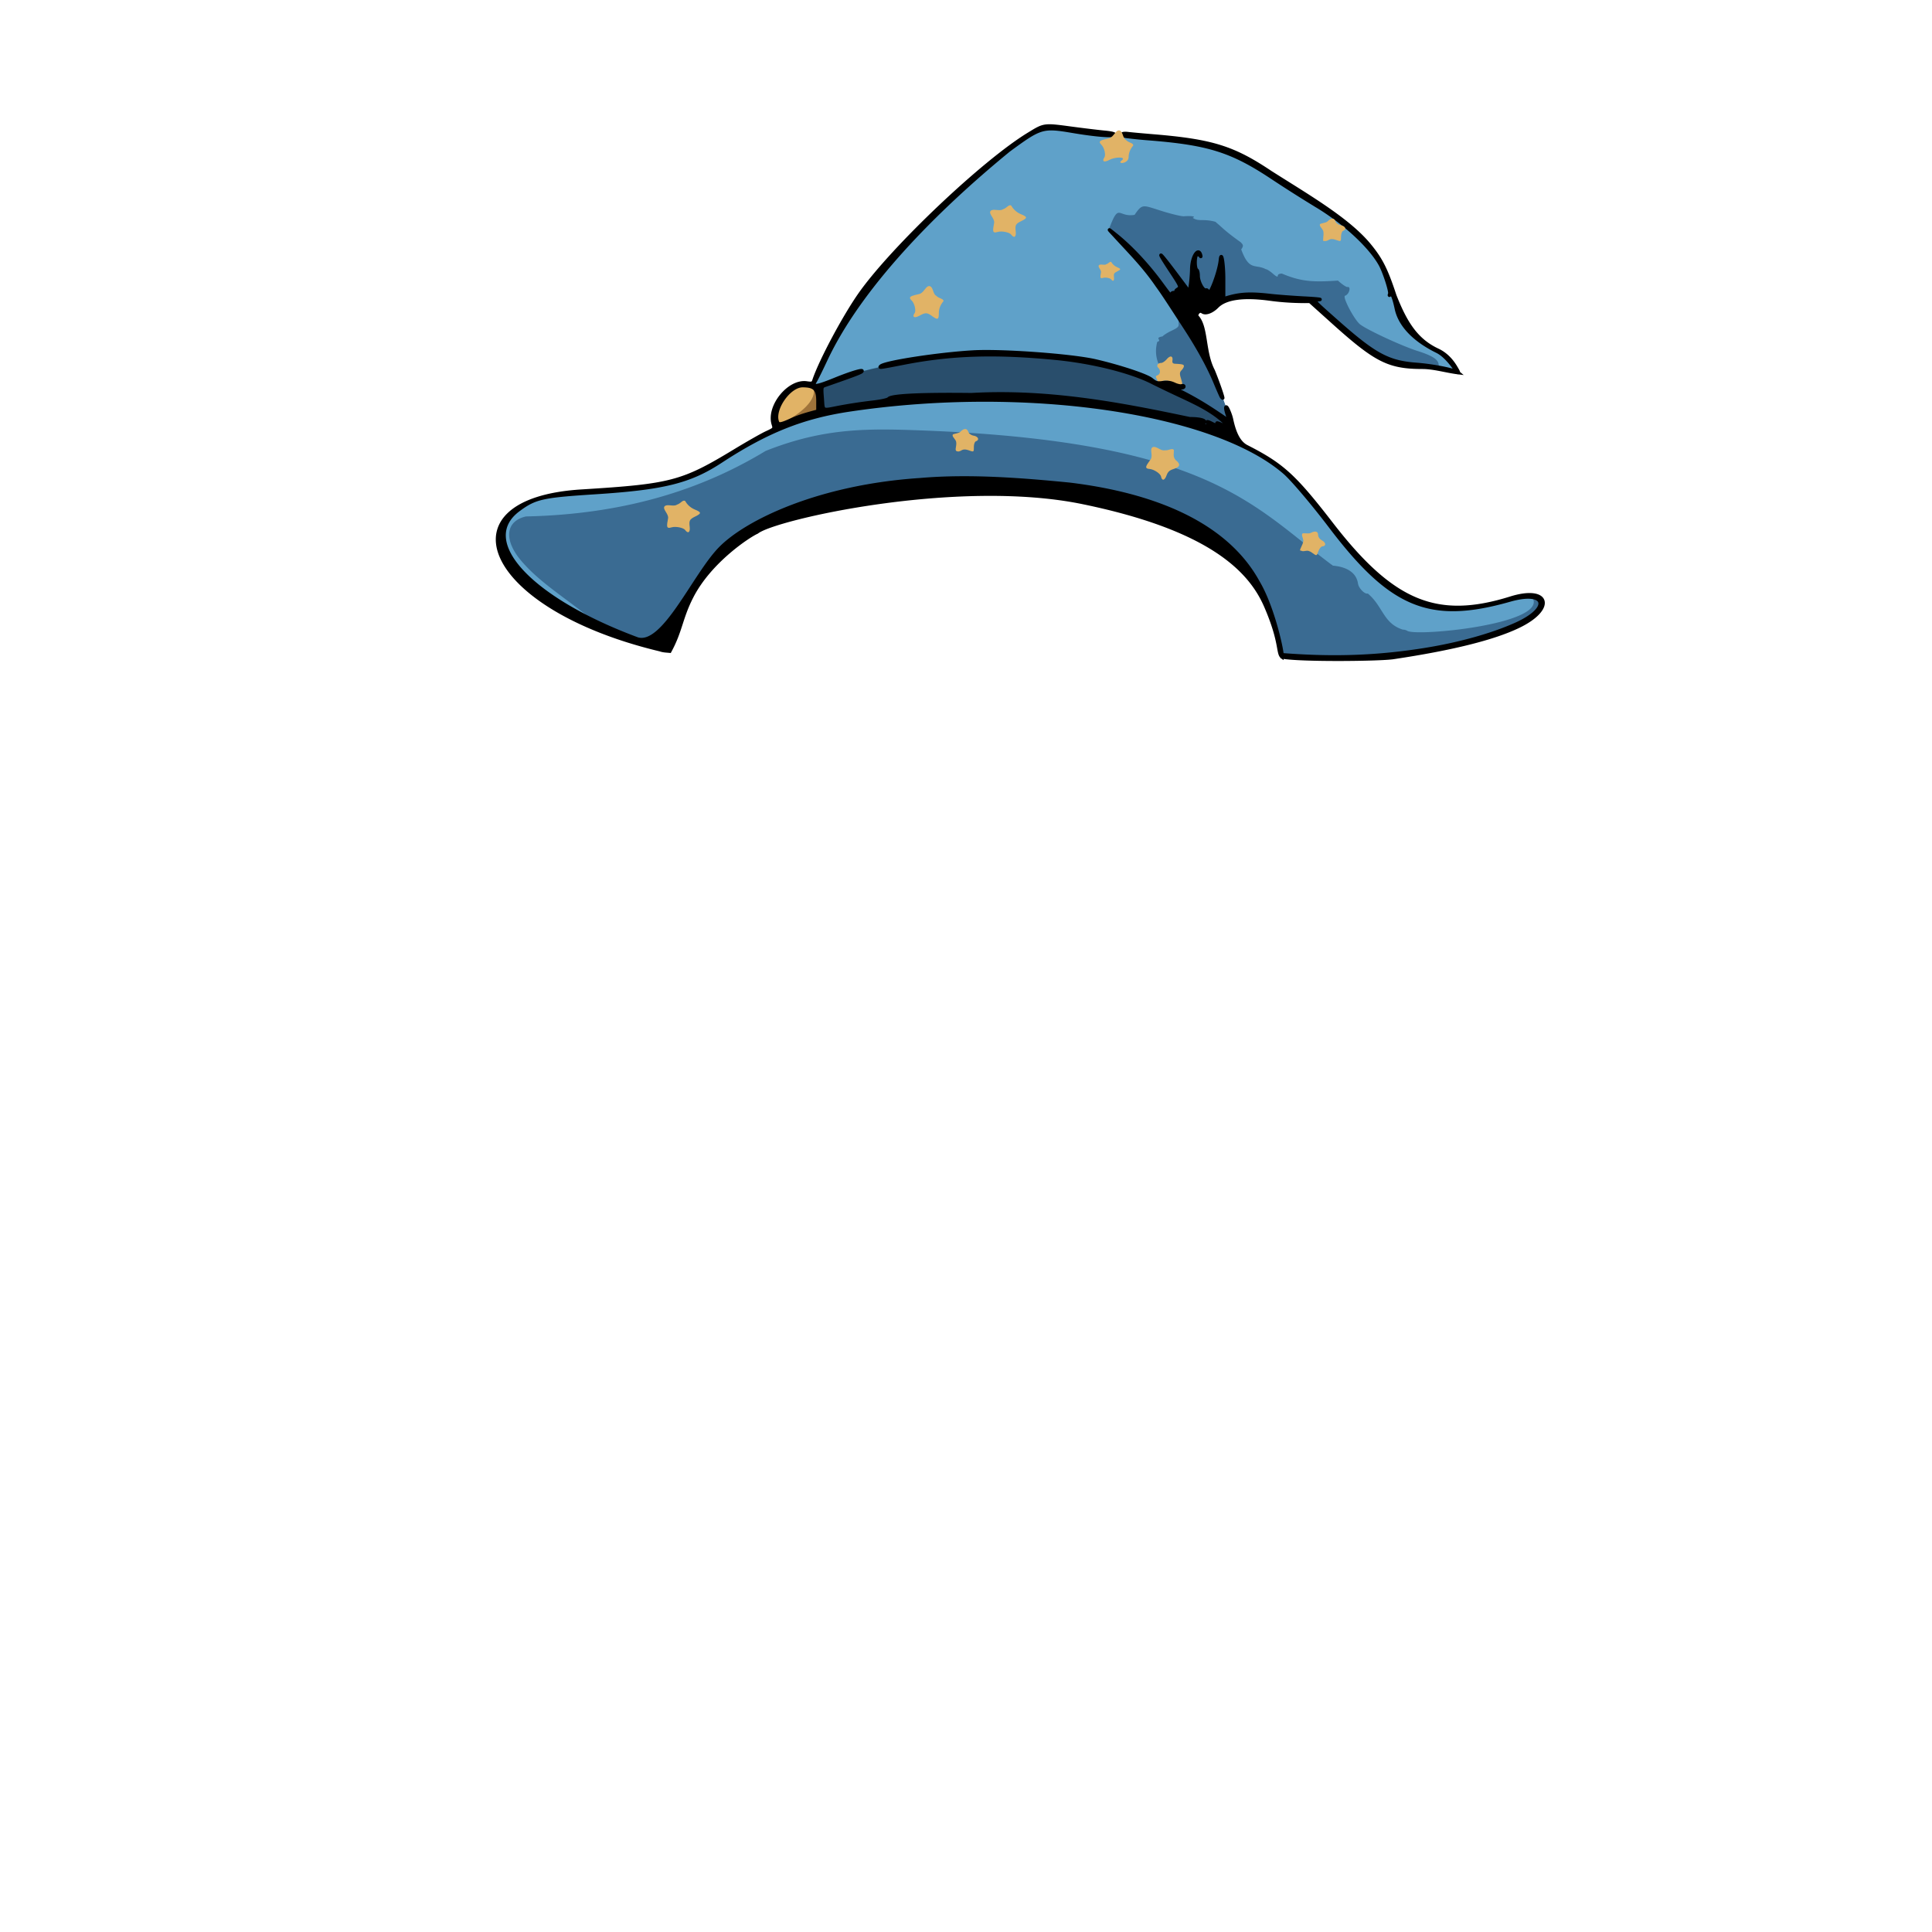 <svg width="400" height="400" viewBox="0 0 105.833 105.833" xml:space="preserve" xmlns="http://www.w3.org/2000/svg"><g style="display:inline"><path style="display:inline;fill:#5fa1c9;stroke-width:.084" d="M65.681 24.754c-5.195-1.932-7.433-1.495-12.714-1.775-4.436.025-7.255.004-10.994.418-3.743 1.01-3.793.94-5.805 3.376-1.181 2.151.991 3.879.647 5.09-4.833-1.07-7.596-3.136-8.88-5.409a2.028 2.028 0 0 1 .576-2.341c1.326-1.177 7.252-.99 8.888-1.57.726.072 3.754-2.225 6.155-3.106 1.378-.587 2.67-.739 3.389-.839 9.976-1.39 20.287.286 23.872 3.777.868.867 2.016 2.475 3.289 3.907.438.493 2.408 2.787 4.586 3.225 3.053.35 5.326-1.14 5.943-.299.16.218-.625 1.008-1.846 1.503-1.727.7-4.242 1.134-4.81 1.208-1.708.225-6.819.312-7.515.334-.124.003-.28-1.68-1.291-3.873-.828-1.796-2.721-3.386-3.49-3.626zM53.774 18.36c-.995.054-6.984 1.144-8.897 1.425-1.048.114-2.387.347-2.162-.95.198-.782.926-1.366 1.023-1.385.113-.023.372-.096.966-.119.84-1.84 3.1-6.274 4.06-6.607 1.587-1.634 3.286-3.45 5.213-5.036 1.043-.859 2.243-2.105 3.501-2.404 1.162-.038 2.752.297 3.803.318 1.525.164 3.553.077 5.874.92 2 .727 4.17 2.228 6.982 4.209.118.258 1.341.969 2.05 2.823.593 2.038 1.584 3.231 2.264 3.687.158.105.638.321.937.576.402.34.62.73.654.823.044.123-1.492-.336-1.682-.335-.907.003-2.491-.155-4.244-1.665-.958-.824-1.866-1.913-2.213-1.939-1.293-.095-3.46-.4-4.665-.03-3.694-.012-1.049 2.937-.534 4.184.195.473.8 2.134.915 2.56.162.604-.286.64-1.088.428-1.049-.277-7.111-1.35-7.413-1.347-1.77.02-3.444-.125-5.344-.136z" transform="translate(-.187 3.742)"/><path style="display:inline;fill:#488eb7;stroke-width:.084" d="M45.227 18.775c-.339-.008-.157-.502-.096-1.342 5.073-2.34 12.618-1.921 15.797-1.15 1.473.189 6.1 2.825 6.59 3.168.065.044.734.911-.036.68-1.427-.43-4.735-1.315-5.43-1.434-5.691-.62-10.833-.816-16.825.078z" transform="translate(-.187 3.742)"/><path style="display:inline;fill:#3a6b92;stroke-width:.084" d="M74.576 28.22c.029.251.376.607.537.55.843.706.835 1.628 1.916 1.978a.485.485 0 0 1 .262.075c.618.299 7.373-.363 6.89-1.725-.056-.135-.01-.142.215-.03.982.483-1.773 1.918-4.928 2.565-.947.195-3.459.629-4.44.695-1.11 0-3.692-.066-4.591-.084-.068-.001-.006-.143-.23-.723-.013-.932-.215-1.044-.588-2.104-.63-1.799 4.657-3.215 4.957-1.196zM35.78 31.617c.72.429-1.306-.502-3.169-1.425-1.48-1.206-2.907-2.052-3.914-3.266-.928-1.129-.8-2.127.303-2.378 5.965-.128 10.12-1.767 13.13-3.59 3.258-1.29 5.645-1.231 8.725-1.115 15.632.62 18.012 4.167 22.277 7.35.54.1-3.26 2.904-3.713 1.831-.139-.326-.474-.858-.666-1.212-.46-.684-.64-1.396-3.352-2.837-1.832-.974-3.232-1.042-6.726-1.936-2.795-.252-5.681-.248-8.387-.076-4.959.516-7.61 1.762-10.851 3.843-.534.56-2.517 3.846-2.627 5.07-.096 0-.622-.139-1.03-.259zM63.58 14.988c.309-.102-.21-.213.295-.304.042-.062.262-.202.49-.31.38-.183.41-.22.382-.46-.043-.358-.033-.35.435.4.797 1.277 1.235 2.04 1.326 2.219.382.741.8 1.827.963 2.449.041.203.07.367.064.363-2.677-1.491-4.395-2.714-3.955-4.357zm14.303 1.299c-.989-.074-1.647-.25-1.767-.35-.967-.388-2.056-1.49-3.388-2.595-.897-.77-.786-.583-1.117-.681a34.225 34.225 0 0 1-1.836-.163c-.975-.094-1.766-.111-2.555.122-.759.011-.801-.12-2.07.163-.318.115-.902-.239-1.22-.666a51.327 51.327 0 0 0-3.002-3.29c.574-1.526.475-.64 1.41-.8.443-.644.44-.533 1.57-.186.497.153 1.005.272 1.127.264.444-.03.683.011.485.084.333.232.566.032 1.243.218l.211.18c.218.197.49.455 1.171.936.138.14.184.192.034.397.445 1.215.761.777 1.348 1.084.06 0 .231.108.382.241.187.165.274.203.274.12 0-.076.083-.12.226-.12 1.103.47 1.8.466 3.069.384.225.205.459.363.519.351.22-.04.098.409-.129.477-.167.05.525 1.358.84 1.584.48.346 2.398 1.225 3.191 1.462 1.233.398 1.056.637 1.13.913a12.35 12.35 0 0 0-1.146-.13z" transform="translate(-.187 3.742)"/><path d="M63.766 18.967c-3.605-.761-6.187-1.03-10.43-1.083-2.736-.035-4.39.045-4.533.22-.857.266-1.742.287-2.685.467-1.006.193-.995.26-1.054-.492l.05-.62c.772-.24 1.53-.672 2.24-.844 3.47-.872 5.947-1.038 9.757-.868 1.4.052 4.328.697 5.316 1.01 1.098.51 4.537 2.19 4.926 2.638.452.522-.008.564-.075.595-1.707-.492-2.266-.753-3.512-1.023z" style="display:inline;fill:#294e6c;fill-opacity:1;stroke-width:.084" transform="translate(-.187 3.742)"/><path style="display:inline;fill:#e1b366;stroke-width:.084" d="M52.628 20.98c-.2-.017.01-.333-.079-.567-.068-.139-.203-.232-.174-.339.016-.057.33-.072.418-.16.202-.206.365-.205.437.003.032.094.158.183.296.208.25.046.326.233.124.305-.066.023-.116.16-.116.317 0 .274-.002.276-.264.185-.198-.069-.303-.068-.426.002-.09.052-.187.072-.216.045zM42.76 18.69c.041-.147.509-.89.582-.952.372-.363.9-.48 1.411-.296.336.165-.362 1.18-.621 1.421-.325.233-.825.602-1.276.648-.212-.167-.18-.583-.096-.82zm21.708-1.464c-.195-.135-.613-.161-.692-.042a.203.203 0 0 1-.15.08c-.054 0-.073-.023-.042-.05.03-.029.015-.12-.033-.203-.067-.115-.056-.162.047-.198.156-.056.177-.28.037-.41-.119-.109-.028-.263.155-.263.074 0 .212-.09.307-.201.193-.227.354-.193.315.065-.019.124.022.174.148.18.403.02.48.041.48.13 0 .052-.059.154-.13.226-.1.103-.11.192-.043.407.047.152.085.303.085.336 0 .103-.306.067-.484-.057zm-13.224-3.655c-.27-.195-.359-.199-.68-.024-.29.157-.427.087-.274-.139.083-.119.007-.517-.164-.688-.225-.22-.004-.254.433-.36.252-.081.348-.46.552-.428.21.052.168.432.37.533.156.158.388.144.391.29-.14.164-.253.381-.256.642 0 .377-.056.404-.373.174z" transform="translate(-.187 3.742)"/><path style="display:inline;fill:#9f733a;stroke-width:.084" d="M43.144 19.371c.726-.359 1.693-1.078 1.626-1.73-.021-.116-.002-.126.098-.05.084.065.123.267.123.641v.547l-.497.133c-.274.073-.669.248-.897.355-.47.22-.887.317-.453.104z" transform="translate(-.187 3.742)"/><path style="display:inline;fill:#000;fill-opacity:1;stroke:#000;stroke-width:.184;stroke-dasharray:none;stroke-opacity:1" d="M36.345 31.85c-9.637-2.308-12.042-8.213-4.298-8.69 4.91-.303 5.518-.464 8.412-2.22.695-.421 1.467-.86 1.716-.975.44-.204.45-.215.372-.463-.304-.977.854-2.412 1.831-2.268.297.043.34.028.397-.14.352-1.063 1.672-3.532 2.545-4.763 1.804-2.54 6.736-7.213 9.209-8.722.881-.539.82-.53 2.422-.316.64.085 1.428.18 1.75.21.362.033.567.085.534.135-.07.103-1.045.025-2.276-.184-1.659-.28-1.759-.25-3.508 1.033-4.07 3.329-8.138 7.478-10.014 11.453-.247.53-.51 1.063-.583 1.185-.221.363.01.344 1.068-.086.941-.383 1.64-.584 1.463-.42-.073.066-.53.237-1.972.737-.23.08-.233.086-.185.697.06.761-.05.703.957.51a26.7 26.7 0 0 1 1.726-.263c.513-.057.908-.14.96-.204.142-.175 1.796-.255 4.532-.22 4.338-.25 8.468.583 11.956 1.316.493.002.814.069.814.17 0 .04-.108.054-.24.03l-.24-.044c.405.128.797.413 1.154.453.028-.026.008-.048-.045-.048-.054 0-.203-.09-.332-.2-.26-.222-.198-.258.138-.08.258.135.57.17.35.04-.273-.163.036-.073.338.098l.315.178c-.661-.88-1.865-1.418-2.702-1.814a67.157 67.157 0 0 1-1.57-.752c-1.158-.603-3.286-1.138-5.31-1.336-3.321-.323-5.722-.248-8.327.26-1.35.263-1.364.265-1.268.17.216-.216 3.173-.67 5.056-.778 1.586-.09 5.42.189 6.712.49 1.322.307 2.787.792 3.059 1.012.242.196.33.22.624.177.24-.035.429-.01.626.084.156.074.338.115.406.092.067-.024.123-.009.123.034 0 .12-.332.091-.567-.05-.117-.07-.255-.115-.306-.1-.052.016.192.17.542.34 1.171.58 1.841 1.033 2.83 1.71L67.426 19c-.142-.415-.1-.538-.007-.39.041.067.175.358.231.622.174.82.436 1.291.833 1.493 1.953.995 2.608 1.591 4.66 4.247 3.335 4.311 5.754 5.312 9.794 4.05 2.102-.658 2.46.567.45 1.54-1.366.663-3.656 1.234-6.875 1.715-.7.111-5.056.159-6.098-.03-.002-.006-.026-.163.054-.121 2.697.208 5.127.148 7.874-.3 1.855-.304 3.64-.808 4.92-1.39 1.91-.87 1.627-1.873-.368-1.306-4.373 1.244-6.494.374-9.84-4.038-.952-1.254-2.07-2.573-2.492-2.94-3.883-3.373-14.26-4.869-23.84-3.437-2.563.383-4.538 1.172-7.048 2.816-1.707 1.119-3.133 1.472-6.93 1.715-2.856.184-3.248.273-4.15.94-2.31 1.71.607 4.88 6.508 7.072 1.449.44 3.104-3.504 4.544-4.968 1.44-1.465 5.401-3.393 10.957-3.757 2.728-.236 5.658.005 8.174.252 4.735.577 8.614 2.211 10.337 5.38.816 1.376 1.343 3.822 1.309 4.086-.268-.2-.032-.786-.905-2.795-.872-2.01-3.118-4.25-10.01-5.67-6.894-1.42-16.918.86-17.854 1.624-.406.175-2.561 1.566-3.57 3.532-.608 1.187-.59 1.86-1.206 2.99-.21-.02-.351-.019-.533-.082zM43.6 19.227c.458-.203.907-.32 1.391-.45v-.554c0-.652-.187-.839-.84-.839-.746 0-1.654 1.325-1.372 2.003.062.15.22.118.821-.16zm23.494-1.232c-.026-.04-.182-.394-.345-.787-.34-.821-.89-1.832-1.564-2.874-1.11-1.714-1.319-2.03-1.617-2.44-.72-1.053-1.491-1.813-2.362-2.767-.383-.406-.294-.325.087-.021.841.668 1.763 1.655 2.533 2.708.498.683.656.854.548.593-.057-.135.185-.171.273-.04.03.044.1.08.158.078.057-.001.025-.058-.07-.125-.17-.12-.17-.126-.011-.235.155-.106.136-.152-.384-.938-.861-1.302-.721-1.205.373.257l.631.843.058-.402c.032-.22.061-.606.066-.857.011-.688.383-1.233.495-.726.012.056.002.065-.022.02-.025-.045-.102-.082-.172-.082-.14 0-.155.773-.016.852.039.022.07.165.07.317 0 .328.266.823.418.777.058-.018.106.015.106.074.003.547.62-.987.691-1.719.053-.542.18.185.18 1.029v1.089l.197-.058c.72-.213 1.276-.24 2.375-.114.383.043 1.207.105 1.83.138.624.032 1.004.07.845.086-.37.036-.42-.027.899 1.145 2.116 1.88 2.854 2.283 4.402 2.4.943.071 2.123.308 2.302.457-.65-.08-1.314-.288-1.946-.293-1.85-.002-2.553-.353-4.86-2.424l-1.32-1.187c-.72.011-1.473-.03-2.144-.121-1.486-.206-2.473-.072-2.94.402-.287.29-.64.415-.81.286-.129-.099-.311.04-.311.239.57.552.365 1.94.908 2.986.233.557.563 1.505.522 1.505-.014 0-.047-.032-.073-.07zM79.907 16.5c-.066-.102-.511-.755-.996-.993-1.258-.618-2.04-1.435-2.233-2.336-.133-.62-.247-.891-.33-.786-.059.076-.068.067-.033-.032.048-.14-.301-1.217-.524-1.614-.562-1-1.974-2.303-3.477-3.205a76.852 76.852 0 0 1-2.437-1.547c-2.198-1.46-3.469-1.865-6.668-2.124a24.66 24.66 0 0 1-1.33-.132c-.361-.067-.287-.2.088-.156.18.022.797.078 1.373.126 3.234.267 4.4.629 6.45 2.002 1.993 1.269 4.211 2.543 5.385 3.95.662.798.94 1.346 1.42 2.801.581 1.474 1.17 2.43 2.339 2.98.668.309.971.894 1.086 1.092.124.213.035.202-.113-.026z" transform="translate(-.187 3.742)"/><path d="M71.466 26.42c-.193.048.122-.313.116-.56-.019-.152-.116-.28-.052-.372.034-.05.339.025.45-.034.262-.138.417-.09.415.127 0 .099.09.22.212.282.222.115.232.315.016.325-.07.004-.165.12-.217.27-.092.26-.095.26-.313.1-.165-.122-.265-.151-.406-.12-.103.024-.202.016-.22-.018zM64.614 21.892c-.184.102-.41.073-.522.4-.101.296-.255.329-.305.066-.025-.14-.37-.388-.622-.41-.327-.025-.188-.186.06-.535.129-.215-.076-.556.1-.658.194-.091.438.218.661.169.231.02.394-.133.502-.026.015.208-.075.38.113.575.394.3.006.423.013.419zM56.127 8.372c-.304.147-.343.22-.3.561.038.308-.087.396-.25.175-.083-.119-.51-.216-.748-.142-.31.1-.254-.1-.183-.511.023-.245-.314-.48-.198-.639.136-.156.496.035.678-.094.22-.067.3-.268.447-.211.106.184.275.368.533.477.374.153.377.21.021.384zM61.639 5.04c.268-.197-.359-.198-.68-.024-.289.158-.427.088-.274-.139.083-.119.007-.517-.164-.688-.225-.22-.004-.254.433-.36.252-.081.348-.46.552-.428.211.052.168.432.37.533.156.158.389.144.391.29-.14.164-.253.381-.256.642 0 .377-.687.406-.372.174zM72.742 9.452c-.168.1.01-.332-.079-.566-.068-.14-.203-.233-.174-.339.016-.058.33-.072.418-.16.202-.206.365-.205.437.003.032.094.158.182.296.208.25.046.326.233.124.304-.066.024-.116.161-.116.318 0 .274-.002.276-.264.185-.198-.07-.303-.069-.426.002-.09.052-.187.072-.216.045z" style="display:inline;fill:#e1b366;stroke-width:.084" transform="translate(-.187 3.742)"/><path d="M61.39 11.124c-.182.088-.206.132-.18.337.023.185-.053.238-.15.105-.05-.071-.307-.13-.45-.085-.187.06-.153-.06-.11-.307.014-.148-.19-.289-.12-.384.083-.094.3.02.408-.057.133-.04.181-.161.269-.127.064.11.166.221.32.287.226.092.227.127.013.23z" style="display:inline;fill:#e1b366;stroke-width:.05" transform="translate(-.187 3.742)"/><path d="M38.267 24.554c-.304.147-.343.22-.3.561.038.308-.088.396-.25.175-.084-.119-.51-.216-.749-.142-.31.1-.254-.1-.182-.511.023-.245-.314-.48-.199-.639.137-.156.497.035.679-.094.22-.067.3-.269.446-.211.106.184.276.368.534.476.374.154.377.212.02.385z" style="display:inline;fill:#e1b366;stroke-width:.084" transform="translate(-.187 3.742)"/></g></svg>